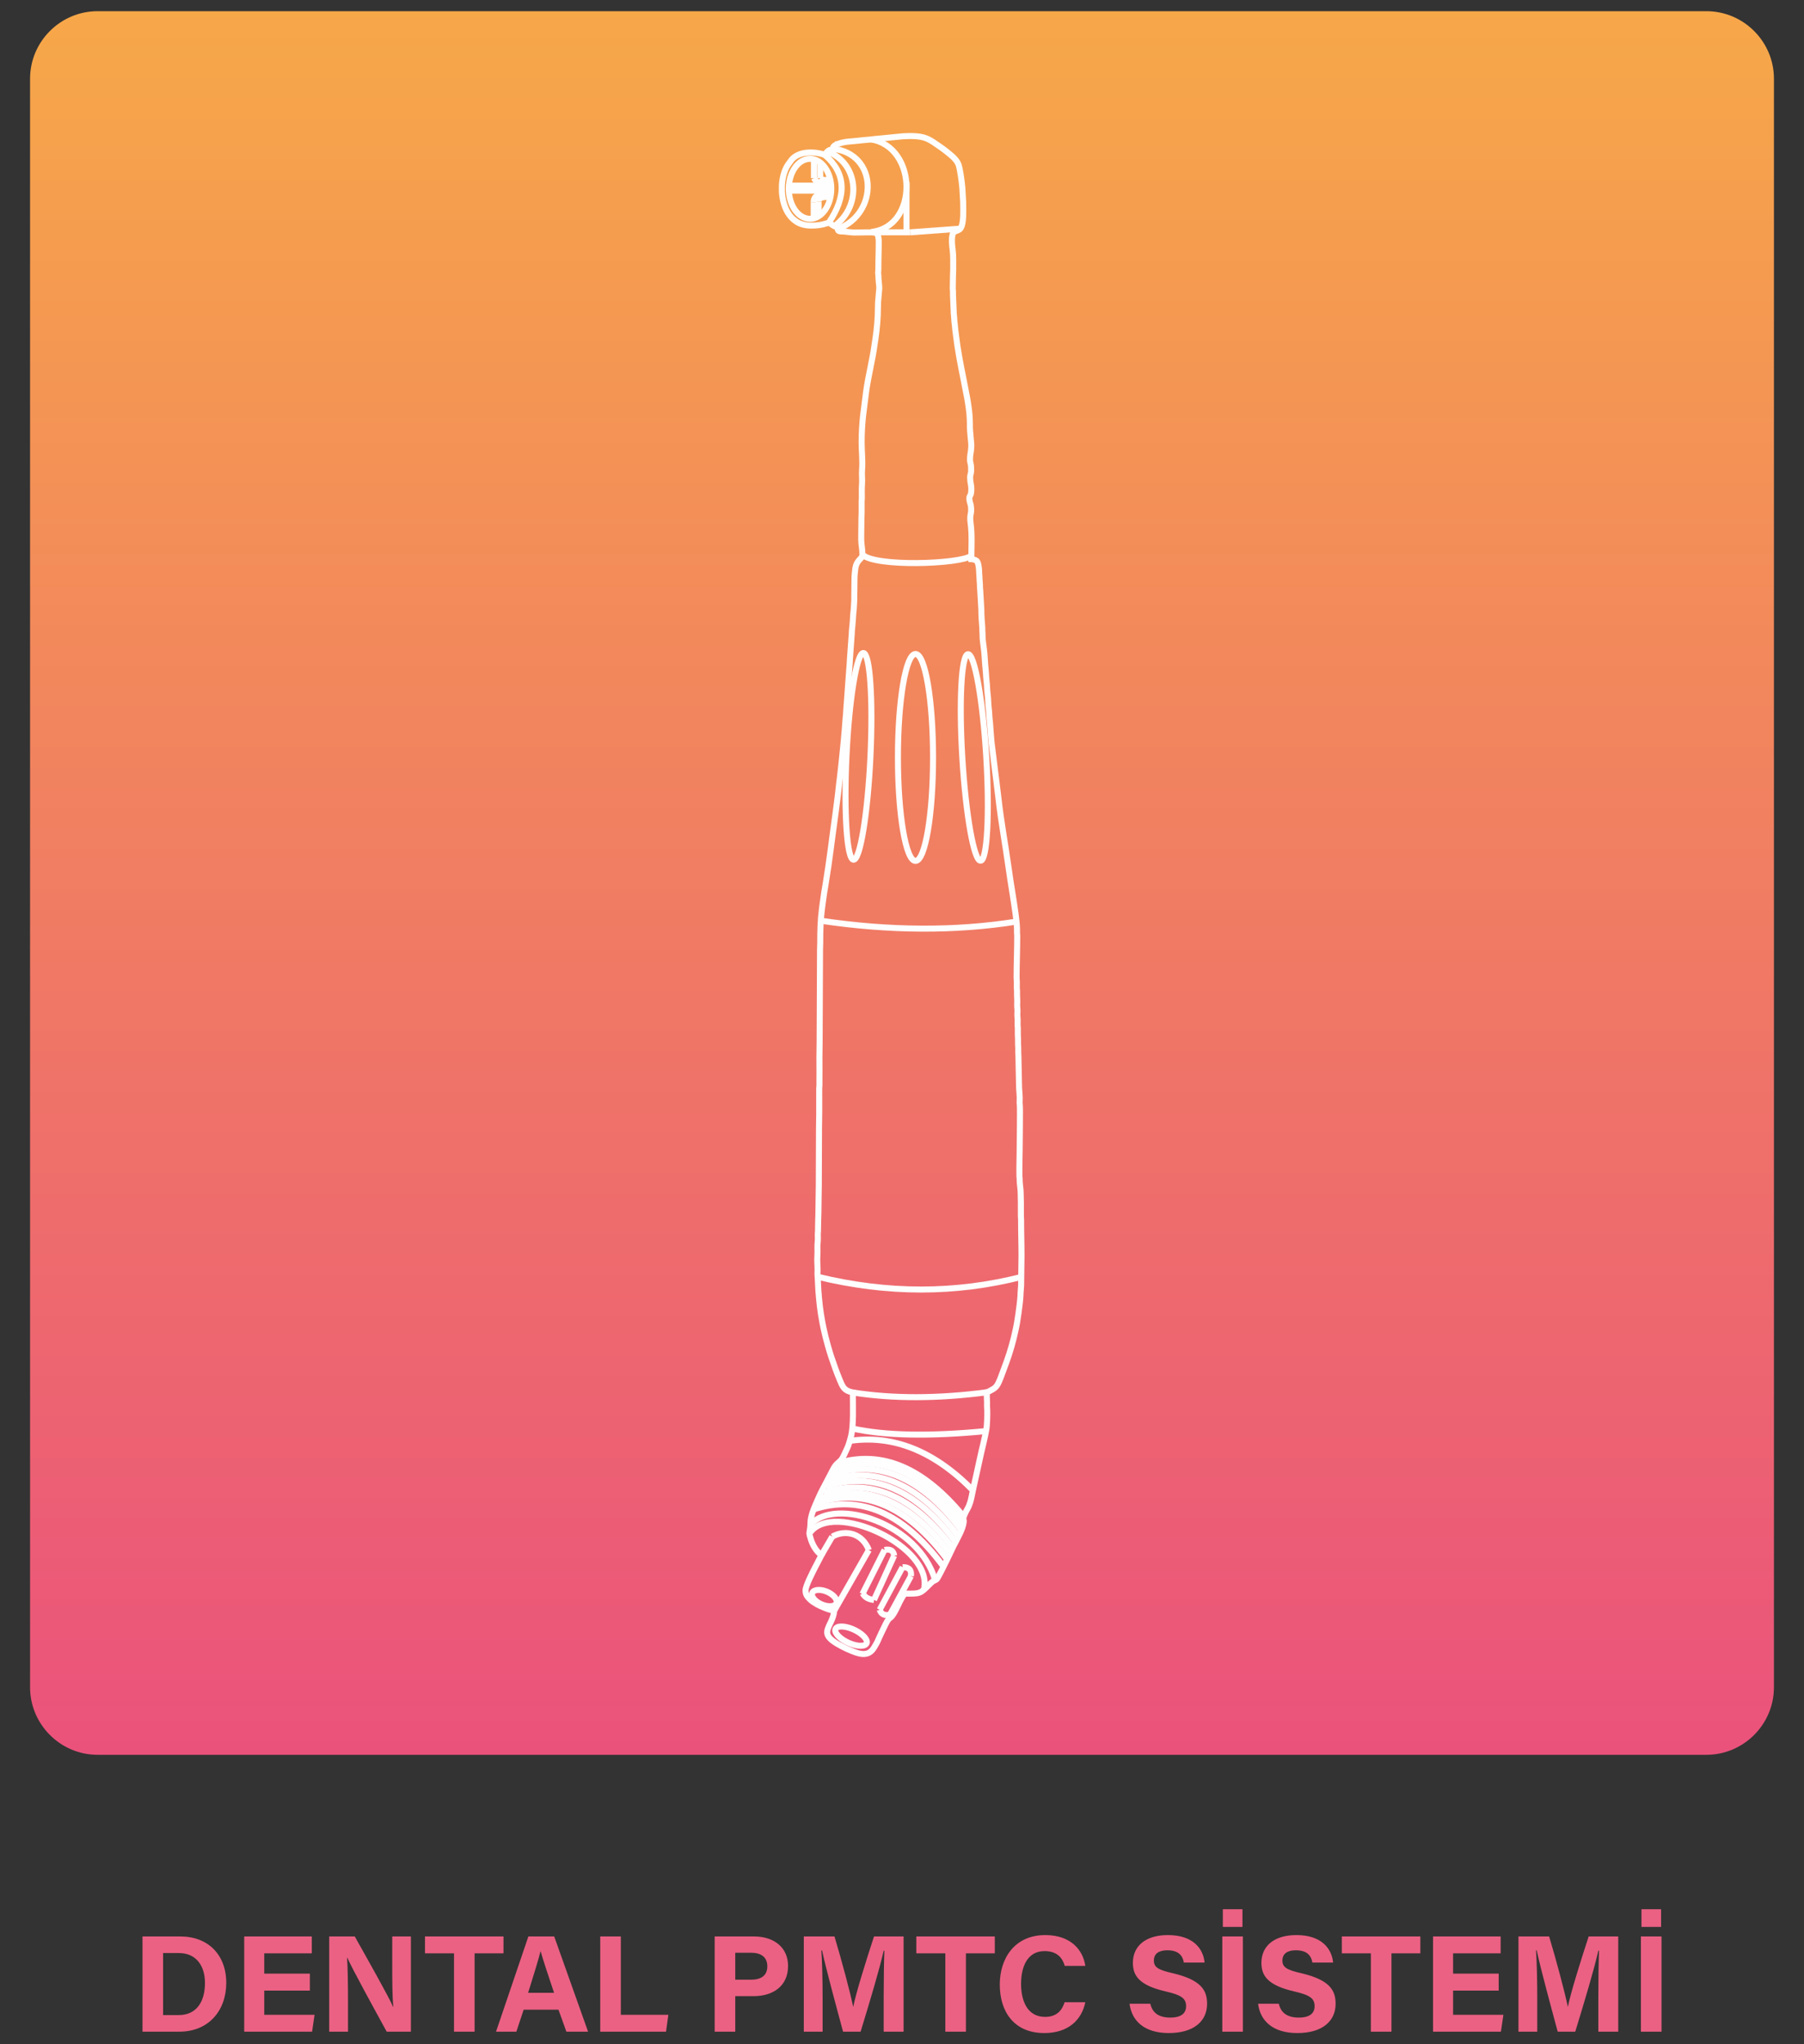 <?xml version="1.0" encoding="UTF-8"?> <svg xmlns="http://www.w3.org/2000/svg" xmlns:xlink="http://www.w3.org/1999/xlink" xmlns:xodm="http://www.corel.com/coreldraw/odm/2003" xml:space="preserve" width="30mm" height="34mm" version="1.1" style="shape-rendering:geometricPrecision; text-rendering:geometricPrecision; image-rendering:optimizeQuality; fill-rule:evenodd; clip-rule:evenodd" viewBox="0 0 300 340"><rect x="0" y="0" width="300" height="340" fill="#333333" stroke="none"/> <defs> <style type="text/css"> .str0 {stroke:#FEFEFE;stroke-miterlimit:22.926} .fil1 {fill:none} .fil2 {fill:#EB6183;fill-rule:nonzero} .fil0 {fill:url(#id1)} </style> <clipPath id="id0"> <path d="M16.227 1.861l267.546 0c6.175,0 11.227,5.051 11.227,11.226l0 267.547c0,6.175 -5.052,11.227 -11.227,11.227l-267.546 0c-6.174,0 -11.227,-5.052 -11.227,-11.227l0 -267.547c0,-6.175 5.053,-11.226 11.227,-11.226z"></path> </clipPath> <linearGradient id="id1" gradientUnits="userSpaceOnUse" x1="176.206" y1="-29.208" x2="176.206" y2="348.61"> <stop offset="0" style="stop-opacity:1; stop-color:#F8B143"></stop> <stop offset="1" style="stop-opacity:1; stop-color:#E84186"></stop> </linearGradient> </defs> <g id="Katman_x0020_1">  <g id="_2442180287968"> <g> </g> <g style="clip-path:url(#id0)"> <g> <path class="fil0" d="M374.799 349.172l0 -380.523c0,-4.602 -6.633,-8.333 -14.819,-8.333l-367.55 0c-8.186,0 -14.817,3.731 -14.817,8.333l0 380.523c0,4.602 6.631,8.332 14.817,8.332l367.55 0c8.186,0 14.819,-3.73 14.819,-8.332z"></path> </g> </g> <path class="fil1" d="M16.227 1.861l267.546 0c6.175,0 11.227,5.051 11.227,11.226l0 267.547c0,6.175 -5.052,11.227 -11.227,11.227l-267.546 0c-6.174,0 -11.227,-5.052 -11.227,-11.227l0 -267.547c0,-6.175 5.053,-11.226 11.227,-11.226z"></path> <path class="fil2" d="M23.698 337.909l6.136 0c4.849,0 7.791,-3.493 7.791,-8.113 0,-4.689 -3.033,-7.722 -7.63,-7.722l-6.297 0 0 15.835zm3.424 -13.077l2.597 0c3.103,0 4.367,2.367 4.367,4.964 0,3.08 -1.356,5.355 -4.39,5.355l-2.574 0 0 -10.319zm24.408 3.424l-7.585 0 0 -3.378 7.906 0 0 -2.804 -11.238 0 0 15.835 11.284 0 0.414 -2.804 -8.366 0 0 -4.022 7.585 0 0 -2.827zm6.343 9.653l0 -4.826c0,-2.827 -0.046,-6.091 -0.161,-7.47l0.046 0c0.805,1.839 4.85,9.193 6.551,12.296l4.022 0 0 -15.835 -3.103 0 0 4.688c0,2.597 0,5.355 0.184,7.01l-0.046 0c-0.736,-1.724 -4.39,-8.159 -6.367,-11.698l-4.251 0 0 15.835 3.125 0zm17.628 0l3.425 0 0 -13.031 4.803 0 0 -2.804 -13.054 0 0 2.804 4.826 0 0 13.031zm17.375 -3.654l1.31 3.654 3.608 0 -5.63 -15.835 -4.298 0 -5.378 15.835 3.378 0 1.218 -3.654 5.792 0zm-5.056 -2.804c0.896,-2.873 1.678,-5.355 2.068,-6.918l0.023 0c0.391,1.425 1.104,3.562 2.23,6.918l-4.321 0zm11.997 6.458l10.94 0 0.39 -2.804 -7.906 0 0 -13.031 -3.424 0 0 15.835zm19.03 0l3.424 0 0 -5.907 3.057 0c3.125,0 5.723,-1.585 5.723,-5.033 0,-3.011 -2.276,-4.895 -5.654,-4.895l-6.55 0 0 15.835zm3.424 -13.123l2.689 0c1.448,0 2.643,0.62 2.643,2.252 0,1.609 -1.126,2.229 -2.712,2.229l-2.62 0 0 -4.481zm24.684 13.123l3.309 0 0 -15.835 -4.918 0c-1.333,4.045 -3.057,9.607 -3.447,11.675l-0.023 0c-0.483,-2.344 -1.862,-7.538 -3.103,-11.675l-5.102 0 0 15.835 3.125 0 0 -5.677c0,-2.712 -0.069,-5.975 -0.207,-7.837l0.115 0c0.69,3.172 2.322,9.17 3.494,13.514l2.919 0c1.516,-4.964 3.102,-10.227 3.838,-13.468l0.115 0c-0.069,1.793 -0.115,4.826 -0.115,7.515l0 5.953zm10.25 0l3.425 0 0 -13.031 4.803 0 0 -2.804 -13.054 0 0 2.804 4.826 0 0 13.031zm19.834 -4.895c-0.299,0.942 -0.988,2.436 -3.24,2.436 -3.057,0 -3.999,-2.827 -3.999,-5.493 0,-2.896 1.08,-5.447 3.907,-5.447 2.16,0 3.01,1.218 3.355,2.459l3.425 0c-0.391,-2.666 -2.437,-5.125 -6.665,-5.125 -5.103,0 -7.562,3.884 -7.562,8.228 0,4.504 2.367,8.067 7.401,8.067 3.976,0 6.205,-2.161 6.826,-5.125l-3.448 0zm10.802 0.252c0.368,2.896 2.506,4.873 6.528,4.873 4.183,0 6.366,-2 6.366,-4.873 0,-2.252 -1.011,-3.953 -5.608,-5.056 -2.574,-0.574 -3.241,-1.034 -3.241,-2.137 0,-1.126 0.828,-1.701 2.23,-1.701 2.045,0 2.574,1.057 2.758,2.046l3.447 0c-0.23,-2.322 -1.907,-4.574 -6.113,-4.574 -3.746,0 -5.815,1.862 -5.815,4.619 0,2.138 1.057,3.724 5.378,4.735 2.712,0.621 3.47,1.172 3.47,2.482 0,1.149 -0.781,1.885 -2.62,1.885 -1.838,0 -2.964,-0.713 -3.332,-2.299l-3.448 0zm15.422 -11.192l0 15.835 3.424 0 0 -15.835 -3.424 0zm3.355 -1.586l0 -2.942 -3.263 0 0 2.942 3.263 0zm2.597 12.778c0.368,2.896 2.506,4.873 6.528,4.873 4.183,0 6.366,-2 6.366,-4.873 0,-2.252 -1.011,-3.953 -5.608,-5.056 -2.574,-0.574 -3.241,-1.034 -3.241,-2.137 0,-1.126 0.828,-1.701 2.23,-1.701 2.045,0 2.574,1.057 2.758,2.046l3.447 0c-0.23,-2.322 -1.907,-4.574 -6.113,-4.574 -3.746,0 -5.815,1.862 -5.815,4.619 0,2.138 1.057,3.724 5.378,4.735 2.712,0.621 3.47,1.172 3.47,2.482 0,1.149 -0.781,1.885 -2.62,1.885 -1.838,0 -2.964,-0.713 -3.332,-2.299l-3.448 0zm18.754 4.643l3.425 0 0 -13.031 4.803 0 0 -2.804 -13.054 0 0 2.804 4.826 0 0 13.031zm21.26 -9.653l-7.585 0 0 -3.378 7.906 0 0 -2.804 -11.238 0 0 15.835 11.284 0 0.414 -2.804 -8.366 0 0 -4.022 7.585 0 0 -2.827zm16.57 9.653l3.309 0 0 -15.835 -4.918 0c-1.333,4.045 -3.057,9.607 -3.447,11.675l-0.023 0c-0.483,-2.344 -1.862,-7.538 -3.103,-11.675l-5.102 0 0 15.835 3.125 0 0 -5.677c0,-2.712 -0.069,-5.975 -0.207,-7.837l0.115 0c0.69,3.172 2.322,9.17 3.494,13.514l2.919 0c1.516,-4.964 3.102,-10.227 3.838,-13.468l0.115 0c-0.069,1.793 -0.115,4.826 -0.115,7.515l0 5.953zm7.079 -15.835l0 15.835 3.424 0 0 -15.835 -3.424 0zm3.355 -1.586l0 -2.942 -3.263 0 0 2.942 3.263 0z"></path> <g> <path class="fil1 str0" d="M138.505 24.628l0 0.237c-0.546,0 -0.816,0.21 -1.11,0.552 -0.068,0.079 -0.186,0.264 -0.213,0.364 -1.255,-0.535 -4.557,-0.919 -5.804,1.148 -0.431,0.542 -0.694,0.998 -0.924,1.655 -0.237,0.677 -0.381,1.438 -0.427,2.221l0 1.107c0.074,1.259 0.402,2.503 1.003,3.484 0.322,0.526 0.737,1.014 1.255,1.356 0.079,0.052 0.125,0.094 0.198,0.142 0.586,0.387 1.472,0.625 2.359,0.625 1.138,0 1.736,-0.089 2.777,-0.411 0.359,-0.112 0.353,0.014 0.872,0.357 0.285,0.189 0.624,0.299 0.929,0.461 -0.015,0.182 -0.119,0.142 -0.089,0.292 0.073,0.356 0.73,0.26 1.034,0.29 0.56,0.057 1.199,0.164 1.802,0.164 0.957,0 1.805,-0.031 2.747,-0.034 0.491,-0.001 0.841,0.058 1.018,0.373 0.133,0.238 0.203,0.806 0.203,1.188 0,1.539 -0.07,2.956 -0.068,4.512 0,0.217 -0.009,0.345 -0.029,0.514 -0.027,0.232 0.028,0.327 0.03,0.536 0.006,0.434 0.033,0.697 0.07,1.084 0.136,1.407 0.087,0.784 -0.002,2.108 -0.011,0.17 -0.022,0.319 -0.045,0.498 -0.067,0.522 -0.092,1.105 -0.092,1.638 0,1.729 -0.161,3.623 -0.421,5.312 -0.053,0.342 -0.109,0.673 -0.153,1 -0.338,2.508 -1.034,5.128 -1.395,7.765l-0.512 4.067c-0.143,1.341 -0.232,2.869 -0.232,4.348 0,1.514 0.197,3.045 0.07,4.582 -0.061,0.732 0.057,1.605 -0.004,2.337 -0.059,0.715 -0.036,1.572 -0.031,2.343 0.001,0.238 -0.036,0.323 -0.036,0.541l0.001 1.766c0,0.422 -0.034,0.723 -0.034,1.153l-0.034 2.849c0.012,0.194 -0.003,0.415 -0.001,0.613 0.01,0.82 0.205,1.587 0.205,2.475 0,0.785 -0.968,0.768 -1.189,2.372 -0.057,0.412 -0.136,1.199 -0.134,1.63l-0.034 2.952c0,0.204 0,0.408 0.001,0.612 0.001,0.236 -0.035,0.329 -0.034,0.576 0.001,0.214 -0.032,0.307 -0.033,0.544 -0.003,0.42 -0.122,1.19 -0.137,1.661 -0.025,0.794 -0.14,1.654 -0.202,2.444 -0.022,0.286 -0.004,0.565 -0.05,0.866l-0.281 3.891c-0.015,0.107 -0.005,0.191 -0.01,0.296l-0.508 6.921c-0.002,0.152 -0.018,0.17 -0.029,0.276 -0.031,0.283 -0.008,0.563 -0.053,0.863l-0.054 0.829c-0.007,0.147 -0.026,0.123 -0.033,0.272 -0.036,0.715 -0.136,1.49 -0.171,2.204 -0.017,0.352 -0.086,0.751 -0.101,1.119 -0.032,0.725 -0.156,1.443 -0.205,2.171l-0.226 2.182c-0.094,0.731 -0.133,1.416 -0.233,2.142 -0.193,1.407 -0.311,2.848 -0.504,4.245 -0.1,0.725 -0.175,1.41 -0.276,2.133 -0.541,3.851 -0.976,7.681 -1.613,11.515 -0.171,1.027 -0.349,2.03 -0.476,3.086 -0.04,0.335 -0.091,0.684 -0.14,1.047 -0.255,1.908 -0.296,3.663 -0.295,5.71 0,0.41 -0.034,0.723 -0.034,1.153 0,5.138 -0.068,10.295 -0.068,15.436 0,0.832 -0.033,1.568 -0.033,2.375 0,1.591 0.02,3.196 0.001,4.785 -0.003,0.202 -0.037,0.303 -0.036,0.541l0.001 4.173c0,0.822 -0.034,1.534 -0.034,2.341l-0.034 9.533c0,1.562 -0.07,3.146 -0.068,4.715 0,0.402 -0.034,0.724 -0.034,1.154l-0.033 1.73c0.001,0.246 -0.037,0.339 -0.036,0.576 0.002,0.326 0.033,0.879 -0.008,1.179 -0.096,0.699 0.002,1.645 -0.057,2.351 -0.065,0.791 0.032,1.589 0.032,2.339 0,0.34 -0.033,0.861 0.015,1.174l0.119 2.289c0.154,1.967 0.296,3.338 0.666,5.304 0.067,0.357 0.121,0.643 0.198,0.99 0.216,0.97 0.437,1.907 0.71,2.852 0.184,0.638 0.36,1.248 0.56,1.848 0.45,1.351 0.905,2.629 1.443,3.916 0.169,0.406 0.345,0.857 0.601,1.198 0.37,0.495 0.863,0.691 1.555,0.852 0,2.335 0.152,5.435 -0.305,7.295l-0.2 0.75c-0.139,0.478 -0.295,0.949 -0.512,1.387 -0.273,0.552 -0.599,1.438 -0.992,1.857 -0.358,0.383 -0.624,0.493 -0.966,0.967 -0.204,0.281 -0.344,0.612 -0.516,0.909 -0.06,0.103 -0.098,0.202 -0.161,0.314l-1.31 2.489c-0.27,0.539 -0.554,1.069 -0.783,1.625 -0.35,0.847 -0.641,1.396 -0.965,2.359 -0.082,0.242 -0.146,0.488 -0.208,0.742 -0.033,0.133 -0.052,0.242 -0.078,0.397 -0.067,0.394 -0.041,0.922 -0.089,1.337 -0.115,1.002 -0.284,0.797 0.111,2.02 0.312,0.963 0.92,2.033 1.752,2.59 -0.245,0.463 -0.47,0.927 -0.712,1.392l-0.362 0.689c-0.404,0.808 -1.572,3.057 -1.572,3.788 0,0.7 0.281,1.042 0.704,1.468 0.34,0.341 0.741,0.593 1.163,0.838 0.548,0.318 2.221,1.053 2.915,1.053 -0.053,0.633 -0.301,1.331 -0.531,1.81 -0.675,1.406 -1.159,2.143 0.298,3.24 0.81,0.61 2.151,1.276 3.096,1.653 0.597,0.238 1.231,0.484 1.836,0.523l0.32 0c0.489,-0.034 0.951,-0.234 1.349,-0.72 0.239,-0.292 0.409,-0.631 0.604,-0.957 0.207,-0.346 0.329,-0.693 0.5,-1.06 0.113,-0.243 0.234,-0.476 0.333,-0.719l0.684 -1.418c0.175,-0.349 0.331,-0.659 0.575,-0.952 0.111,-0.132 0.177,-0.142 0.301,-0.241 0.528,-0.416 1.203,-1.976 1.532,-2.64 0.121,-0.245 0.244,-0.44 0.373,-0.679 0.133,-0.243 0.269,-0.416 0.396,-0.656 2.616,0 2.563,0.079 4.112,-1.484 0.216,-0.218 0.484,-0.479 0.751,-0.64 0.161,-0.097 0.339,-0.129 0.467,-0.245 0.12,-0.109 0.211,-0.283 0.289,-0.423 0.51,-0.915 0.954,-1.843 1.423,-2.783l1.13 -2.364c0.083,-0.169 0.163,-0.287 0.249,-0.463 0.511,-1.031 1.289,-2.333 1.43,-3.491 0.081,-0.661 -0.35,-0.285 0.379,-1.756 0.171,-0.346 0.392,-0.667 0.524,-1.036 0.067,-0.186 0.14,-0.372 0.204,-0.576 0.145,-0.465 0.325,-1.432 0.428,-1.913 0.366,-1.721 0.768,-3.41 1.125,-5.117 0.361,-1.731 0.823,-3.356 1.127,-5.115 0.109,-0.633 0.141,-2.236 0.131,-2.992l-0.035 -0.745c0,-0.26 0,-0.52 0,-0.78 0.001,-0.3 -0.035,-0.46 -0.034,-0.746 0.001,-0.272 0,-0.543 0,-0.815 0.205,-0.047 0.89,-0.444 1.092,-0.57 0.201,-0.125 0.282,-0.204 0.443,-0.37 0.468,-0.482 1.008,-2.167 1.294,-2.913 0.642,-1.672 1.189,-3.322 1.627,-5.089l0.313 -1.35c0.211,-0.928 0.359,-1.877 0.493,-2.831 0.081,-0.575 0.331,-2.431 0.335,-3.024 0.003,-0.519 0.087,-1.104 0.102,-1.594l0.066 -4.988c0,-2.008 -0.075,-3.899 -0.067,-5.904 0.001,-0.254 -0.035,-0.424 -0.035,-0.712l0.001 -2.239c0,-0.527 -0.037,-0.96 -0.034,-1.459 0.004,-0.703 -0.132,-1.398 -0.17,-2.103 -0.007,-0.12 0.005,-0.253 0.001,-0.374 -0.005,-0.168 -0.031,-0.17 -0.036,-0.337 -0.044,-1.489 0.035,-3.01 0.035,-4.479 0,-0.888 0.099,-6.924 0.02,-7.45 -0.071,-0.467 0.018,-0.986 -0.022,-1.471 -0.036,-0.442 -0.047,-0.972 -0.095,-1.397l-0.106 -5.153c0.002,-0.268 -0.035,-0.422 -0.034,-0.711 0,-0.249 -0.001,-0.498 0,-0.747 0,-0.3 -0.036,-0.459 -0.034,-0.746 0.001,-0.249 0,-0.498 0,-0.747 0,-0.282 -0.035,-0.472 -0.035,-0.711l0.002 -1.122c-0.002,-0.175 -0.027,-0.187 -0.035,-0.338 -0.026,-0.477 0.034,-1.042 -0.025,-1.468 -0.062,-0.458 0.046,-1.048 -0.023,-1.503 -0.071,-0.467 0.018,-0.987 -0.022,-1.471 -0.038,-0.459 -0.024,-0.957 -0.03,-1.462 -0.003,-0.175 -0.028,-0.187 -0.036,-0.338l0.001 -1.12c0.001,-0.254 -0.035,-0.425 -0.035,-0.712 0.003,-2.328 0.106,-4.63 0.103,-6.956 0,-0.214 -0.037,-0.282 -0.036,-0.507 0.001,-0.181 0.001,-0.362 0.001,-0.543 0.003,-0.721 -0.149,-1.914 -0.235,-2.546 -0.35,-2.561 -0.805,-5.096 -1.161,-7.66 -0.54,-3.89 -1.252,-7.664 -1.69,-11.608l-0.358 -2.932c-0.049,-0.351 -0.077,-0.648 -0.127,-0.993l-0.667 -5.405c-0.056,-0.848 -0.164,-1.728 -0.205,-2.577 -0.031,-0.662 -0.148,-1.382 -0.169,-2.036 -0.021,-0.66 -0.16,-1.409 -0.169,-2.07 -0.012,-0.829 -0.182,-1.719 -0.204,-2.544 -0.012,-0.485 -0.112,-1.032 -0.135,-1.527 -0.049,-1.023 -0.188,-2.065 -0.239,-3.086 -0.042,-0.859 -0.193,-2.14 -0.319,-3.005 -0.042,-0.289 -0.054,-0.726 -0.053,-1.033 0.001,-0.221 -0.018,-0.339 -0.032,-0.51 -0.015,-0.183 0.012,-0.391 -0.004,-0.573 -0.084,-1.024 -0.171,-2.117 -0.167,-3.158l-0.184 -3.14c-0.048,-0.314 -0.036,-0.702 -0.054,-1.032 -0.017,-0.323 -0.07,-0.709 -0.067,-1.052 0.002,-0.226 -0.036,-0.292 -0.035,-0.508 0.001,-0.427 -0.062,-1.185 -0.132,-1.53 -0.059,-0.295 -0.141,-0.632 -0.341,-0.779 -0.152,-0.113 -0.582,-0.27 -0.849,-0.27 0,-1.973 0.146,-4.024 -0.121,-5.985 -0.068,-0.497 -0.089,-0.997 0.005,-1.459 0.036,-0.177 0.076,-0.31 0.082,-0.494l0.001 -0.474c-0.018,-0.34 -0.057,-0.604 -0.166,-0.921 -0.083,-0.241 -0.167,-0.729 -0.116,-0.955 0.072,-0.319 0.315,-0.245 0.315,-1.45 0,-0.605 -0.204,-0.996 -0.204,-1.866 0,-0.389 0.17,-0.669 0.17,-1.051 0,-0.564 0.009,-0.917 -0.141,-1.454 -0.073,-0.261 -0.042,-0.632 -0.028,-0.921 0.014,-0.297 0.091,-0.631 0.125,-0.892 0.173,-1.294 -0.011,-1.656 -0.092,-2.976 -0.018,-0.299 -0.07,-0.636 -0.068,-0.949 0.006,-0.985 -0.02,-1.995 -0.154,-2.967 -0.089,-0.642 -0.156,-1.214 -0.272,-1.831 -0.22,-1.177 -0.438,-2.302 -0.673,-3.466 -0.478,-2.374 -0.92,-4.667 -1.213,-7.098 -0.033,-0.28 -0.072,-0.59 -0.115,-0.903 -0.046,-0.336 -0.05,-0.619 -0.096,-0.955 -0.043,-0.312 -0.079,-0.644 -0.087,-0.964 -0.004,-0.162 -0.026,-0.28 -0.035,-0.475 -0.007,-0.143 -0.022,-0.112 -0.032,-0.24l-0.137 -3.254c0,-0.17 0,-0.34 0.001,-0.51 0.001,-0.225 -0.036,-0.293 -0.036,-0.507 -0.001,-0.708 0.036,-1.315 0.035,-2.037 -0.001,-0.37 0.034,-0.63 0.034,-1.017 0,-1.1 0.045,-2.335 -0.092,-3.403 -0.098,-0.756 -0.198,-1.672 -0.024,-2.447 0.116,-0.514 0.403,-0.554 0.833,-0.726 0.187,-0.076 0.358,-0.167 0.471,-0.31 0.632,-0.795 0.467,-3.155 0.474,-4.378l-0.133 -2.343c-0.088,-1.044 -0.337,-2.895 -0.593,-3.783 -0.178,-0.616 -0.623,-1.091 -1.029,-1.482l-0.494 -0.421c-0.738,-0.626 -1.535,-1.192 -2.343,-1.727 -0.138,-0.091 -0.232,-0.168 -0.359,-0.252 -0.394,-0.26 -0.795,-0.478 -1.245,-0.654 -1.06,-0.415 -2.55,-0.387 -3.741,-0.329 -0.142,0.007 -0.227,0.026 -0.406,0.034 -0.116,0.006 -0.291,0.026 -0.432,0.043l-3.333 0.33c-0.539,0.023 -1.127,0.139 -1.663,0.169 -0.288,0.016 -0.521,0.047 -0.81,0.071 -0.247,0.021 -0.59,0.06 -0.826,0.09 -1.082,0.137 -2.166,0.107 -3.2,0.463 -0.29,0.099 -1.063,0.355 -1.063,0.768z"></path> <path class="fil1 str0" d="M144.88 23.193c7.742,1.283 7.885,14.496 0.034,15.38"></path> <path class="fil1 str0" d="M137.182 25.781c3.484,3.015 3.691,6.778 0.622,11.288"></path> <line class="fil1 str0" x1="144.914" y1="38.638" x2="151.399" y2="38.638"></line> <line class="fil1 str0" x1="151.399" y1="38.638" x2="159.701" y2="38.029"></line> <line class="fil1 str0" x1="150.749" y1="38.638" x2="150.749" y2="30.249"></line> <path class="fil1 str0" d="M134.709 36.392c-1.951,0 -3.533,-2.233 -3.533,-4.987 0,-2.755 1.582,-4.987 3.533,-4.987 1.952,0 3.534,2.232 3.534,4.987 0,2.754 -1.582,4.987 -3.534,4.987z"></path> <line class="fil1 str0" x1="135.357" y1="26.653" x2="135.357" y2="29.628"></line> <line class="fil1 str0" x1="136.389" y1="27.016" x2="136.396" y2="29.628"></line> <path class="fil1 str0" d="M138.061 29.819c-0.761,0.209 -1.316,0.145 -1.665,-0.191"></path> <path class="fil1 str0" d="M135.357 29.628c0.449,0.871 1.39,1.147 2.822,0.828"></path> <path class="fil1 str0" d="M131.195 30.875c3.672,0.003 5.508,0.004 5.508,0.004"></path> <polyline class="fil1 str0" points="136.703,30.879 136.632,31.71 131.182,31.71 "></polyline> <line class="fil1 str0" x1="135.315" y1="36.187" x2="135.315" y2="33.641"></line> <line class="fil1 str0" x1="136.13" y1="35.972" x2="136.13" y2="33.538"></line> <path class="fil1 str0" d="M138.103 32.799c-1.361,-0.132 -2.018,0.114 -1.973,0.739"></path> <path class="fil1 str0" d="M135.315 33.641c-0.013,-1.138 0.948,-1.623 2.885,-1.454"></path> <line class="fil1 str0" x1="138.298" y1="31.027" x2="137.134" y2="31.027"></line> <line class="fil1 str0" x1="138.225" y1="31.915" x2="137.186" y2="31.915"></line> <path class="fil1 str0" d="M137.134 31.027c-0.141,0.34 -0.124,0.636 0.052,0.888"></path> <path class="fil1 str0" d="M138.505 24.746c7.511,0.809 7.639,10.735 0.863,13.326"></path> <path class="fil1 str0" d="M137.608 25.194c5.304,2.028 5.709,9.088 1.159,12.413"></path> <path class="fil1 str0" d="M143.422 92.24c2.013,2.081 16.217,1.61 18.112,0.201"></path> <path class="fil1 str0" d="M152.243 143.191c-1.613,0 -2.921,-7.705 -2.921,-17.21 0,-9.505 1.308,-17.21 2.921,-17.21 1.614,0 2.922,7.705 2.922,17.21 0,9.505 -1.308,17.21 -2.922,17.21z"></path> <path class="fil1 str0" d="M163.074 143.159c-1.098,0.067 -2.458,-7.569 -3.038,-17.056 -0.58,-9.487 -0.161,-17.232 0.937,-17.3 1.098,-0.067 2.458,7.57 3.038,17.057 0.58,9.486 0.161,17.232 -0.937,17.299z"></path> <path class="fil1 str0" d="M141.938 142.989c-1.099,-0.053 -1.621,-7.792 -1.167,-17.286 0.453,-9.493 1.712,-17.147 2.81,-17.095 1.099,0.053 1.621,7.792 1.168,17.286 -0.454,9.493 -1.713,17.147 -2.811,17.095z"></path> <path class="fil1 str0" d="M136.495 153.135c11.512,1.71 22.362,1.759 32.551,0.149"></path> <path class="fil1 str0" d="M135.976 212.354c11.597,2.831 22.929,2.831 33.997,0"></path> <path class="fil1 str0" d="M141.828 231.603c6.671,1.046 14.098,1.034 22.28,-0.034"></path> <path class="fil1 str0" d="M141.737 237.586c5.446,1.2 12.86,1.345 22.242,0.433"></path> <path class="fil1 str0" d="M141.323 239.648c7.234,-1.044 14.058,1.7 20.471,8.231"></path> <path class="fil1 str0" d="M160.268 252.25c-6.658,-8.151 -13.643,-11.116 -20.953,-8.895"></path> <path class="fil1 str0" d="M134.773 253.564c4.214,-4.632 18.017,-0.153 20.737,9.253"></path> <path class="fil1 str0" d="M138.583 244.307c7.82,-2.58 15.017,0.522 21.592,9.307"></path> <path class="fil1 str0" d="M138.274 245.224c7.82,-2.58 15.017,0.522 21.591,9.306"></path> <path class="fil1 str0" d="M137.809 246.238c7.82,-2.579 15.017,0.523 21.591,9.307"></path> <path class="fil1 str0" d="M137.344 247.211c7.82,-2.58 15.017,0.522 21.591,9.306"></path> <path class="fil1 str0" d="M136.921 248.268c7.82,-2.58 15.017,0.522 21.591,9.306"></path> <path class="fil1 str0" d="M136.456 249.198c7.82,-2.58 15.017,0.522 21.591,9.306"></path> <path class="fil1 str0" d="M135.862 249.978c7.82,-2.58 15.017,0.522 21.591,9.306"></path> <path class="fil1 str0" d="M135.185 251.077c7.82,-2.58 15.017,0.522 21.591,9.307"></path> <path class="fil1 str0" d="M138.742 267.869c4.363,-7.632 5.742,-10.057 5.742,-10.057"></path> <path class="fil1 str0" d="M136.606 258.641c1.198,-2.046 1.798,-3.07 1.798,-3.07"></path> <path class="fil1 str0" d="M150.095 260.651c-2.541,4.726 -3.811,7.089 -3.811,7.089"></path> <path class="fil1 str0" d="M147.103 257.783c-2.458,4.89 -3.687,7.335 -3.687,7.335"></path> <path class="fil1 str0" d="M148.702 258.725c-2.24,4.918 -3.36,7.376 -3.36,7.376"></path> <path class="fil1 str0" d="M136.638 266.846c-1.111,-0.475 -1.811,-1.33 -1.563,-1.912 0.248,-0.581 1.35,-0.668 2.461,-0.194 1.112,0.474 1.811,1.33 1.563,1.911 -0.248,0.582 -1.35,0.669 -2.461,0.195z"></path> <path class="fil1 str0" d="M140.754 273.06c-1.387,-0.721 -2.165,-1.724 -1.738,-2.24 0.427,-0.517 1.897,-0.35 3.284,0.371 1.387,0.721 2.166,1.724 1.739,2.24 -0.427,0.516 -1.897,0.35 -3.285,-0.371z"></path> <path class="fil1 str0" d="M143.465 265.019c0.349,0.642 0.974,1.003 1.877,1.082"></path> <path class="fil1 str0" d="M148.001 268.55c2.32,-4.274 3.48,-6.411 3.48,-6.411"></path> <path class="fil1 str0" d="M146.284 267.74c0.26,0.756 0.833,1.026 1.717,0.81"></path> <path class="fil1 str0" d="M134.608 255.052c3.788,-5.715 20.825,2.256 19.028,9.371"></path> <path class="fil1 str0" d="M144.489 257.816c-1.044,-2.769 -3.848,-3.496 -6.085,-2.245"></path> <path class="fil1 str0" d="M147.103 257.783c0.957,-0.185 1.49,0.13 1.599,0.942"></path> <path class="fil1 str0" d="M150.095 260.651c1.066,-0.019 1.528,0.476 1.386,1.488"></path> </g> </g> </g> </svg> 